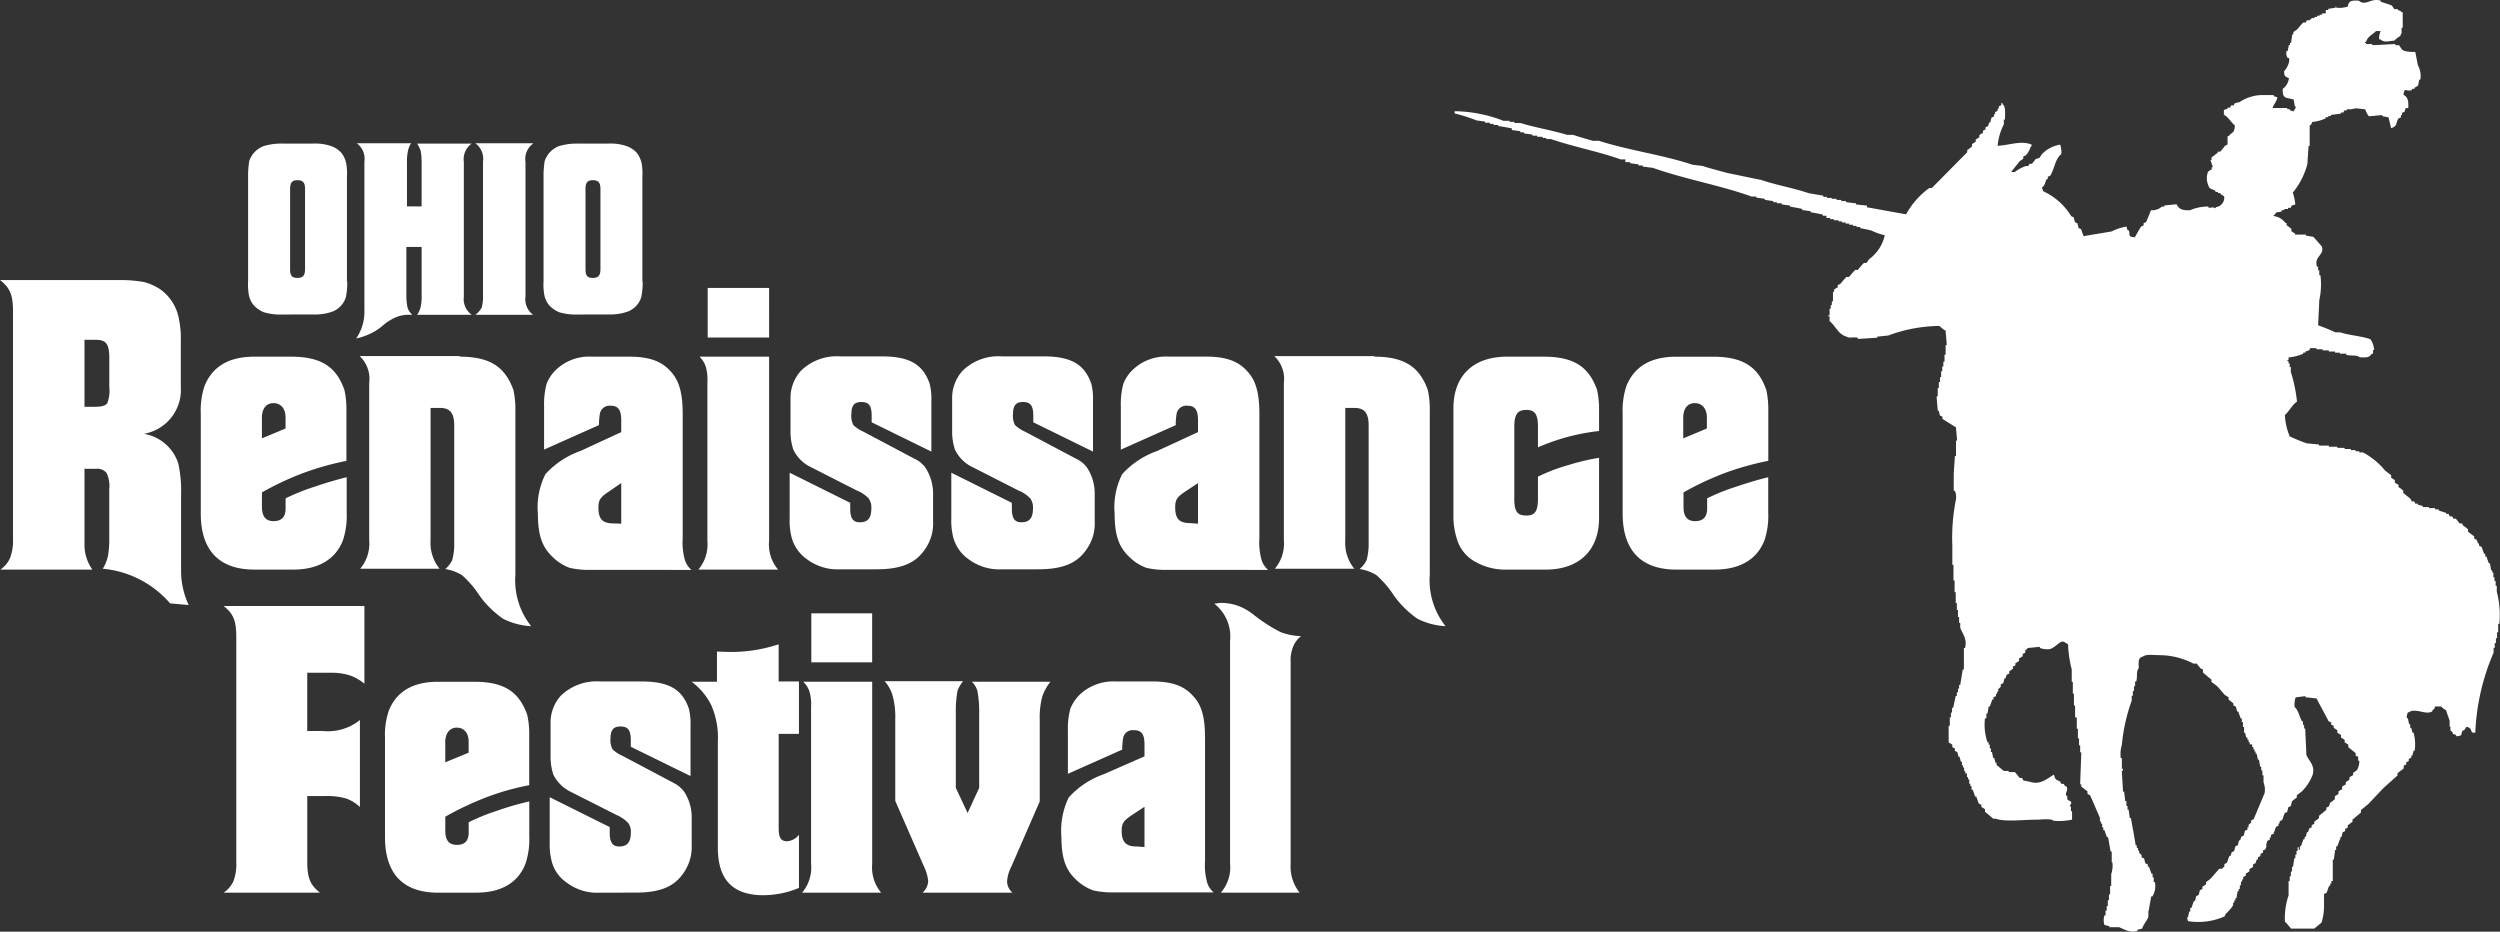 <svg xmlns="http://www.w3.org/2000/svg" width="250" height="93.17" viewBox="0 0 250 93.17">
  <rect x="0" y="0" width="250" height="93.17" fill="#333333" stroke="none"/>
  <g id="Group_787" data-name="Group 787" transform="translate(-841.953 -4173.03)">
    <path id="Path_196" data-name="Path 196" d="M424.759,15.659c.084.451.169.874.253,1.325a2.247,2.247,0,0,1,.253,1.437h-.113c-.028.2-.084.395-.113.592a2.572,2.572,0,0,1-.366.225v.113h-.253v.113c-.591.225-.732-.366-.845.479.451.254.507.592.479,1.325H423.8c-.028.113-.084.225-.113.366-.084.028-.169.085-.253.113v.225h-.113V22.2c-.085.028-.169.085-.253.113-.282.451-.085.789-.732.958-.084-.366-.169-.7-.253-1.071-.2-.028-.394-.085-.62-.113v-.113c-.451.028-.9.085-1.352.113a2.374,2.374,0,0,1-.366-.7c-.62-.028-.845-.169-1.352,0h-.479v.113h-.253a1.678,1.678,0,0,1-.113.225H417.3v.113c-.338.028-.648.085-.986.113v.113h-.253v.113H415.8v.113a3.805,3.805,0,0,1-1.352.366c-.085.338-.225.31-.253.366v2.029h-.113c-.028.592-.084,1.184-.113,1.8a7.5,7.5,0,0,1-1.464,2.875,5.368,5.368,0,0,1,.253,1.184c-.113.028-.253.085-.366.113a1.674,1.674,0,0,1-.113.225h-.253v.113h-.366v.113h-.253v.113c-.422.2-.451-.085-.732.366-.141.113-.028-.028-.113.113a1.706,1.706,0,0,1,1.211.7h.113v.225a3.077,3.077,0,0,1,.479.366v.225a2.571,2.571,0,0,0,.366.225v.113h1.1v.113c.253.028.479.085.732.113.282.31.563.648.845.958.31.874-.817.986-.479,2.029h.113V37.5h.113v.479h.113a7.313,7.313,0,0,1-.113,2.508c-.028.845-.085,1.663-.113,2.508a18.3,18.3,0,0,1,1.718.7h.479c.929.31,2.168.366,3.041.7a2.3,2.3,0,0,1,.366,1.071h-.113v.366h-.113c-.338.423-.451.366-1.211.366-.31-.282-.873-.113-1.352-.254v-.113h-.648V45.73h-.479v-.113h-.62V45.5h-.62v-.113h-.62v-.113h-.62a1.67,1.67,0,0,1-.113.225c-.113.028-.253.085-.366.113v.113h-.225v.113a4.655,4.655,0,0,1-1.464.366v.254h-.113v.113h.113V46.8h.113v.366h.113v.479a15.113,15.113,0,0,1,.62,2.987c-.451.254-.789.986-1.211,1.325A6.142,6.142,0,0,0,412.2,54.1a15.647,15.647,0,0,0,1.718.7c.394.028.817.085,1.211.113v.113h.986v.113h.845v.113h.732v.113h.62v.113h.479v.113h.366v.113h.366a7.254,7.254,0,0,1,2.2,1.8c.2.169.394.31.62.479v.254a2.569,2.569,0,0,0,.366.225v.254a2.574,2.574,0,0,0,.366.225v.225a3.071,3.071,0,0,1,.479.366v.225c.253.2.479.395.732.592.028.085.084.169.113.254h.253a1.663,1.663,0,0,0,.113.225h.253v.113c.169.028.338.085.479.113v.113h.62v.113h.62V61.4h.366v.113a7.273,7.273,0,0,0,.732.225v.113h.253c.028.085.084.169.113.254h.253a1.674,1.674,0,0,0,.113.225h.253c.113.169.253.31.366.479h.253a1.673,1.673,0,0,0,.113.225,3.078,3.078,0,0,1,.479.366v.225c.2.169.394.31.62.479v.225c.085.028.169.085.253.113.028.113.084.225.113.366h.113v.225c.085.028.169.085.253.113.085.225.169.479.253.7h.113v.254h.113c.085.225.169.479.253.7h.113c.028.254.084.479.113.7h.113v.225h.113v.479h.113v.366h.113v.479h.113v.592a9.044,9.044,0,0,1,.253,3.213h-.113v.845h-.113v.592h-.113v.479H432.7v.479h-.113v.479a22.462,22.462,0,0,0-1.831,8H430.5c-.282-.169,0-.423-.62-.592-.084.113-.169.254-.253.366h-.113c-.282.395.085.507-.62.592-.141-.2-.084-.169-.366-.225-.085-.366-.169-.225-.253-.366v-.366h-.084v-.592c-.113-.366-.253-.7-.366-1.071a1.549,1.549,0,0,1-.479-.366h-.62c-.084.282-.028.225-.253.366v.113c-.62.395-1.38-.225-2.2,0,0,0-.028.085-.253.113a1.166,1.166,0,0,0-.113.592h.113c.028.2.085.395.113.592h.113v.366h.113c.028.169.084.31.113.479h.113a4.65,4.65,0,0,1,.113,1.8h-.113c-.028.169-.085.31-.113.479h-.113v.225c-.085.028-.169.085-.253.113v.225c-.085.028-.169.085-.253.113v.225c-.085.028-.169.085-.253.113V87.3c-.2.169-.394.31-.62.479V88c-.479.451-.986.874-1.464,1.325l-1.464,1.55c-.253.2-.479.395-.732.592v.254c-.282.225-.563.479-.845.7v.225c-.169.113-.338.254-.479.366v.225c-.085.028-.169.085-.253.113v.225c-.085.028-.169.085-.253.113-.028.169-.085.31-.113.479h-.113V94.4h-.056c-.085.254-.169.479-.253.7h-.113v.366h-.113c-.028.31-.084.648-.113.958h-.113v2.142h-.141v.254h-.113v.225h-.113c-.084.225-.169.479-.253.7-.084.028-.169.085-.253.113v1.325a5.735,5.735,0,0,1-.253,1.55c-.253.2-.479.395-.732.592H412.34c-.2-.225-.394-.479-.62-.7a7.087,7.087,0,0,1,.366-2.621V98.572h.113v-.479h.113v-.479h.113v-.479h.113c.028-.282.085-.564.113-.845h.113v-.366h.113v-.366h.113V95.19h.113v.254h.113v-.366h.113c.084-.254.169-.479.253-.7h.113v-.225h.113c.028-.169.084-.31.113-.479h.113c.028-.113.084-.225.113-.366.084-.028.169-.085.253-.113v-.225c.084-.028.169-.085.253-.113v-.225c.169-.113.338-.254.479-.366v-.225c.254-.2.479-.395.732-.592v-.225c.085-.028.169-.085.253-.113.028-.113.085-.225.113-.366a3.077,3.077,0,0,0,.479-.366v-.282a2.564,2.564,0,0,1,.366-.225V89.61a2.57,2.57,0,0,1,.366-.225v-.254a2.572,2.572,0,0,1,.366-.225V88.68c.113-.085.253-.169.366-.254V88.2a2.572,2.572,0,0,1,.366-.225V87.75c.113-.085.253-.169.366-.254a1.672,1.672,0,0,0,.253-.958h-.113v-.395c-.085-.028-.169-.085-.253-.113v-.254c-.253-.2-.479-.395-.732-.592v-.254a2.57,2.57,0,0,0-.366-.225v-.254a2.576,2.576,0,0,0-.366-.225v-.254a2.569,2.569,0,0,0-.366-.225v-.254c-.113-.085-.253-.169-.366-.254v-.2c-.085-.028-.169-.085-.253-.113v-.225c-.085-.028-.169-.085-.253-.113-.394-.761-.817-1.522-1.211-2.283-.366-.028-.732-.085-1.1-.113v-.113c-.338.028-.648.085-.986.113a2.418,2.418,0,0,0-.113.958c.366.31.507.986.732,1.437h.113v.366h.113v.366h.113c.028.874.084,1.747.113,2.621.169.535.929,1.043.62,2.029a4.76,4.76,0,0,1-1.1,1.663c-.169.113-.338.254-.479.366v.225c-.169.113-.338.254-.479.366-.028.169-.084.31-.113.479-.085.028-.169.085-.253.113-.028.169-.085.31-.113.479-.085.028-.169.085-.253.113-.084.225-.169.479-.253.7-.084.028-.169.085-.253.113v.225h-.113v.225c-.085.028-.169.085-.253.113-.085.254-.169.479-.254.7-.084.028-.169.085-.253.113v.254H410.2v.225c-.085.028-.169.085-.253.113-.028.169-.084.31-.113.479h.056c-.028.113-.084.225-.113.366-.085.028-.169.085-.253.113v.225c-.085.028-.169.085-.253.113v.225c-.085.028-.169.085-.253.113v.225H408.9c-.028.113-.085.225-.113.366-.085.028-.169.085-.254.113v.254a2.574,2.574,0,0,1-.366.225v.225a2.576,2.576,0,0,1-.366.225v.225c-.085.028-.169.085-.253.113V98.4h-.113v.225h-.113v.366h-.113v.366H407.1v.225h-.113c-.028.225-.085.479-.113.7h-.113v.225h-.113v.225h-.113V101a4.157,4.157,0,0,1-.732.845c-.028.085-.085.169-.113.254a6.478,6.478,0,0,1-3.661.479c-.028-.113-.084-.254-.113-.366h.113c.028-.2.084-.395.113-.592h.113v-.366h.113c.085-.225.169-.479.253-.7h.113c.028-.169.084-.31.113-.479.085-.028.169-.085.253-.113.028-.169.085-.31.113-.479.085-.028.169-.085.253-.113v-.225c.113-.085.253-.169.366-.254v-.225a3.075,3.075,0,0,0,.479-.366c.282-.31.563-.648.845-.958h.253l.254-.225v-.254c.084-.028.169-.085.253-.113.084-.225.169-.479.253-.7h.113c.028-.113.084-.225.113-.366.084-.028.169-.085.253-.113.028-.169.084-.31.113-.479.085-.028.169-.085.253-.113.028-.169.085-.31.113-.479h.113c.028-.113.085-.225.113-.366.085-.028.169-.085.253-.113.028-.169.085-.31.113-.479.084-.028.169-.085.253-.113v-.225h.113v-.254l.253-.225v-.225c.085-.028.169-.085.253-.113l1.1-2.621a2.053,2.053,0,0,0-.113-1.071v-.7h-.113V87.5h-.113V87.13h-.113c-.028-.225-.085-.479-.113-.7h-.113c-.028-.2-.085-.395-.113-.592h-.113v-.225h-.113v-.225h-.113v-.225h-.113V84.9H408.2v-.225h-.113v-.225h-.113v-.225h-.113a2.953,2.953,0,0,1-.113-.479h-.113v-.592h-.113v-.479h-.113V82.31H407.3c-.085-.225-.169-.479-.253-.7h-.113c-.028-.169-.084-.31-.113-.479-.085-.028-.169-.085-.253-.113v-.225c-.169-.113-.338-.254-.479-.366V80.2a2.569,2.569,0,0,0-.366-.225c-.253-.282-.479-.564-.732-.845-.2-.169-.394-.31-.62-.479v-.225c-.282-.225-.563-.479-.845-.7v-.31c-.084-.028-.169-.085-.253-.113-.113-.169-.253-.31-.366-.479h-.338a7.4,7.4,0,0,0-3.408-.845c-.479,0-1.324-.113-1.577.113-.563.141-.507.507-.479,1.184-.282.31-.113.874-.253,1.325h-.113v.479h-.113v.479h-.113v.479H396.4v.479a17.962,17.962,0,0,0-.986,4.425,3.235,3.235,0,0,0-.113,1.325h.113v1.071h.113c.028.2-.113.2-.113.254.028.676.085,1.353.113,2.029h.113c.028.31.085.648.113.958h.113v.479h.113v.366h.113c.028.282.084.564.113.845h.113c.169.93.338,1.832.479,2.734h.113v.254h.113V95.5h.113v.225l.253.254V96.2c.084.028.169.085.253.113.028.169.085.31.113.479.084.028.169.085.253.113v.225h.113c.085.225.169.479.253.7h.113v.366h.113v.479h.113a1.966,1.966,0,0,1-.253,1.437h-.113l-.253,1.437h-.028v.592c-.141.423-.507.761-.62,1.184-.169.028-.338.085-.479.113v.113c-.732.254-1.436-.225-1.831-.366h-.986v-.113c-.169-.028-.338-.085-.479-.113a1.583,1.583,0,0,1,0-.958h.113v-.479h.113v-.451h.113v-.592h.113V99.9h.113v-.845h.113V97.867a2.57,2.57,0,0,0,.113-1.184H394.4V95.613h-.113l-.253-1.437h-.113c-.085-.225-.169-.479-.253-.7h-.113v-.282h-.113v-.366h-.113V92.6h-.113v-.366c-.338-.761-.648-1.522-.986-2.255-.084-.028-.169-.085-.253-.113V89.61c-.2-.169-.394-.31-.62-.479v-.225h-.113c.028-1.071.084-2.142.113-3.213h-.113v-.7h-.113v-.7h-.113v-.958h-.113V82.2h-.169V81.014h-.113V79.83h-.113V78.647H390.4v-1.24a11.7,11.7,0,0,1-.366-2.508c-.253-.141-.507-.395-.732-.225-.366.2-.676.592-1.1.7a2.165,2.165,0,0,1-.986-.113v-.113c-.394.028-.817.085-1.211.113-.084.141-.2.169-.253.254v.225c-.084.028-.169.085-.253.113v.225a2.567,2.567,0,0,1-.366.225v.254a2.572,2.572,0,0,1-.366.225v.225c-.085.028-.169.085-.253.113v.225c-.113.085-.253.169-.366.254v.225c-.084.028-.169.085-.253.113-.028.113-.084.225-.113.366h-.113c-.028.169-.084.31-.113.479-.085.028-.169.085-.253.113v.254l-.253.225v.254h-.113v.225h-.113v.225c-.084.028-.169.085-.253.113v.225h-.113c-.085.254-.169.479-.253.7h-.113c-.028.225-.084.479-.113.7h-.113v.479h-.141a5.425,5.425,0,0,0,.253,2.4h.113v.225h.113V85.3h.113v.366h.113c.028.2.084.395.113.592h.113c.028.169.084.31.113.479h.113v.225c.253.2.479.395.732.592h.479v.113h.62c.169.2.338.395.479.592h.253c.028.085.084.169.113.254.2.028.394.085.62.113,1.1.395,1.774-.338,2.45-.7.141.592.2.451.62.7a1.663,1.663,0,0,0,.113.225h.253a1.674,1.674,0,0,0,.113.225h.113c.282.423-.113.592,0,.958h.113V90.4a2.576,2.576,0,0,0,.366.225c.113.254-.141.338-.113.479h.113v.479h.113v.845a6.2,6.2,0,0,1-1.831.113c-.282-.254-1.211-.113-1.718-.113-1.324,0-3.21.254-4.14-.113v.028h-.169c-.282-.225-.563-.479-.845-.7v-.254a2.57,2.57,0,0,0-.366-.225v-.225c-.084-.028-.169-.085-.253-.113-.084-.225-.169-.479-.253-.7h-.113c-.085-.225-.169-.479-.254-.7h-.113v-.366h-.113v-.225h-.113V88.4h-.113v-.225h-.113v-.366h-.169v-.225h-.113v-.366h-.113v-.225h-.113v-.366h-.113c-.028-.169-.084-.31-.113-.479h-.113c-.028-.169-.084-.31-.113-.479-.084-.028-.169-.085-.253-.113V85.3c-.085-.028-.169-.085-.253-.113v-.254a2.571,2.571,0,0,0-.366-.225V83.043h.113V82.2h.113v-.479h.113V81.24h.113l.253-1.184h.113v-.366h.113v-.366h.113v-.366h.113c.084-.507.169-1.043.253-1.55h.113V75.265h.113c.253-.93-.31-1.522-.479-2.029v-.479h-.113v-.592h-.113v-.7h-.113v-.7H378.8V69.685h-.113V68.5h-.113v-1.55h-.113V65.035a19.589,19.589,0,0,1,.366-4.65,1.632,1.632,0,0,0-.113-.845H378.6V57.876c.028-.592.084-1.184.113-1.8h.113v-1.55h.113c-.028-.451-.084-.874-.113-1.325l-1.352-.845v-.225c-.085-.028-.169-.085-.253-.113-.028-.169-.085-.31-.113-.479H377c-.028-.479-.085-.958-.113-1.437H377v-.845h.113v-.592h.113v-.479h.113V47.59h.113V47.11h.113v-.479h.113v-.7h.113v-.958h.113c-.028-.479-.085-.958-.113-1.437a3.317,3.317,0,0,1-.62-.479,15.1,15.1,0,0,0-5.125.958c-.366.028-.732.085-1.1.113v.113c-.648.028-1.3.085-1.943.113v-.113c-.394-.113-.845.085-1.1-.113-.845-.2-1.126-1.1-1.718-1.55v-.479h-.113v-.113h.113v-.648h.113v-.366h.113V40.6h.113v-.958h.113v-.225a2.571,2.571,0,0,1,.366-.225v-.225c.084-.028.169-.085.253-.113.2-.225.394-.479.62-.7h.253c.2-.225.394-.479.62-.7H369c.2-.225.394-.479.62-.7h.253a4.11,4.11,0,0,0,.253-.366,3.99,3.99,0,0,0,1.577-2.4,6.369,6.369,0,0,1-1.352-.479c-.366-.085-.732-.169-1.1-.225V33.16h-.366v-.113h-.366v-.113h-.366v-.113h-.366v-.113h-.366V32.6h-.338v-.113h-.479v-.113h-.366v-.113h-.366v-.225h-.366V31.92c-.394-.085-.817-.169-1.211-.225v-.113c-.282-.028-.563-.085-.845-.113v-.113c-.394-.085-.817-.169-1.211-.225v-.113c-.282-.028-.563-.085-.845-.113v-.113h-.479V30.68h-.366v-.113c-.282-.028-.563-.085-.845-.113v-.113c-.282-.028-.563-.085-.845-.113v-.113h-.479c-3.126-1.127-6.731-1.747-9.885-2.875-.338-.028-.648-.085-.986-.113v-.113h-.422V26.9c-.282-.028-.563-.085-.845-.113v-.113h-.479V26.4h-.479c-2.2-.789-4.759-1.268-6.956-2.029h-.479v-.113h-.366v-.113h-.535v-.113h-.479v-.113c-.282-.028-.563-.085-.845-.113v-.113h-.366v-.113c-.282-.028-.563-.085-.845-.113V23.3c-.451-.085-.9-.169-1.352-.225v-.113h-.479v-.113h-.366v-.113h-.479V22.62c-.282-.028-.563-.085-.845-.113a16.7,16.7,0,0,0-2.2-.7v-.225a13.993,13.993,0,0,1,4.872.958h.62v.113h.479v.113h.62c1.436.451,3.21.733,4.647,1.184h.62c.563.2,1.38.423,1.943.592h.62c2.985.958,6.421,1.409,9.378,2.4.338.028.648.085.986.113.732.254,1.69.479,2.45.7,1.126.225,2.281.479,3.408.7,1.493.507,3.267.817,4.759,1.325.479.085.986.169,1.464.254v.113h.366v.113h.479v.085h.479v.113h.479v.113h.479v.113c.338.028.648.085.986.113v.113c.366.028.732.085,1.1.113v.169c1.3.225,2.591.479,3.914.7a7.966,7.966,0,0,1,2.309-2.621h.253c1.183-1.184,2.366-2.4,3.548-3.579v-.225a3.071,3.071,0,0,0,.479-.366v-.225a2.574,2.574,0,0,1,.366-.225v-.225a2.572,2.572,0,0,1,.366-.225v-.225a2.572,2.572,0,0,1,.366-.225v-.225c.084-.028.169-.085.253-.113v-.225c.084-.028.169-.085.253-.113.028-.113.084-.225.113-.366h.113c.028-.169.085-.31.113-.479.084-.028.169-.085.253-.113v-.225h.113v-.225c.085-.028.169-.085.253-.113v-.225h.113V21.1c.084-.028.169-.085.253-.113V20.76h.113v.113c.366.225.253.986.253,1.55h-.113V22.9a5.81,5.81,0,0,0-.62,2.142c1.211-.056,2.366-.564,3.408-.113-.056.254.028.113-.113.225a2.075,2.075,0,0,1-.479.845c-.084.028-.169.085-.253.113v.225c-.113.085-.254.169-.366.254-.282.366-.563.7-.845,1.071h.366a3.75,3.75,0,0,1,1.1-.592h.254a1.667,1.667,0,0,1,.113-.225h.253c.113-.169.253-.31.366-.479.113-.028.253-.085.366-.113a4.136,4.136,0,0,0,.253-.366,3.2,3.2,0,0,1,1.831-.958,2.419,2.419,0,0,1,.113.958c-.591.395-.7,1.522-1.1,2.142-.084.028-.169.085-.253.113v.225H387.9c-.2.366-.141.62-.479.845.028.113.085.225.113.366a6.414,6.414,0,0,1,2.816,2.508c.084.028.169.085.253.113.028.169.084.31.113.479.085.028.169.085.253.113.028.169.085.31.113.479.084.028.169.085.253.113.084.225.169.479.253.7.929-.169,1.859-.31,2.816-.479a4.7,4.7,0,0,1,1.464-.479c.028.113.084.225.113.366h.113c.225.535-.169.62.62.7.2-.366.394-.7.62-1.071.084-.028.169-.085.253-.113v-.225c.085-.028.169-.085.254-.113.169-.395.338-.789.479-1.184a1.464,1.464,0,0,0,1.1-.366h.253v-.113c.394-.028.817-.085,1.211-.113.253.479.535.62,1.352.592a4.407,4.407,0,0,1,1.831-.366v.113h.366v-.056c.113.028.253.085.366.113v-.113a.946.946,0,0,0,.845-1.071,2.576,2.576,0,0,0-.366-.225v-.113h-.254v-.113h-.253v-.113c-.394-.225-.591-.113-.732-.592a1.794,1.794,0,0,1,0-1.325,2.572,2.572,0,0,1,.366-.225v-.225h.113c-.085-.225-.169-.479-.253-.7h.113v-.254c.2-.169.394-.31.62-.479v-.113h.253c.169-.2.338-.395.479-.592.084-.028.169-.085.253-.113v-.845h.113c.366-.479.563-.225.62-1.071-.394-.31-.62-.817-1.1-1.071v-.479c.113-.028.253-.085.366-.113v-.113h.253a1.67,1.67,0,0,1,.113-.225h.253a1.678,1.678,0,0,1,.113-.225c.169-.028.338-.085.479-.113a4.157,4.157,0,0,1,2.309-.7h1.1v.113c.113.028.253.085.366.113-.085.479-.366.648-.479,1.071h1.464v.113h.253v.113c.113.028.253.085.366.113.113-.225.169-.2.253-.479h-.113c-.028-.225-.084-.479-.113-.7-.76-.254-1.126,0-1.1-1.071a1.534,1.534,0,0,0,.62-1.071c-.366-.169-.479-.169-.479-.7.169-.141.648-.9.479-1.325H412a.834.834,0,0,1-.113-.7H412c.028-.2.085-.395.113-.592h.113v-.225h.113c.028-.282.085-.564.113-.845h.113v-.225c.113-.085.253-.169.366-.254.2-.225.394-.479.62-.7h.253a1.667,1.667,0,0,1,.113-.225h.253l.253-.225h.253v-.113h.254v-.113h.253v-.113h.253V11.8h.366V11.46h.253v-.113c.253-.028.479-.085.732-.113v-.113c.169-.028-.056.085.113.113a2.639,2.639,0,0,0,1.1-.113c.113-.592.366-.62,1.1-.592.7.592,1.211-.31,2.2,0v.113c.366.113.732.225,1.1.366a4.142,4.142,0,0,1,.253.366h.366v.085c.31.169.141-.028.366.225h.113v1.55h-.113v.592s-.084-.028-.113.225a3.32,3.32,0,0,0-.62.479c-.563.028-.986.225-1.352-.113h-.113c-.141-.2.056-.761.113-.845h-.479c-.338.366-.817.507-.986,1.071h-.113v.113h.113v.113h.62v.113c.76-.028,1.549-.085,2.309-.113v.113h.366c.085.113.169.254.253.366.169.282.788.31,1.38.31" transform="translate(658.726 4162.567)" fill="#fff" fill-rule="evenodd"/>
    <path id="Union_38" data-name="Union 38" d="M11.631,16.672V1.831A1.924,1.924,0,0,0,10.87,0h5.435A2.144,2.144,0,0,0,16,.7a5.01,5.01,0,0,0-.113,1.239V6.309h1.465V1.971A6.365,6.365,0,0,0,17.263.788,2.7,2.7,0,0,0,16.9.028h5.463a1.909,1.909,0,0,0-.789,1.83V15.32a1.937,1.937,0,0,0,.789,1.83H16.9a2.28,2.28,0,0,0,.338-.7,5.023,5.023,0,0,0,.113-1.24V10.363H15.827v4.844a6.064,6.064,0,0,0,.113,1.211,1.745,1.745,0,0,0,.479.732h-.31a3.071,3.071,0,0,0-1.267.226,4.812,4.812,0,0,0-1.3.788,5.3,5.3,0,0,1-1.211.816,6.094,6.094,0,0,1-1.521.535A4.723,4.723,0,0,0,11.631,16.672Zm11.1.479a2.364,2.364,0,0,0,.619-.7,3.644,3.644,0,0,0,.141-1.127V1.831A1.924,1.924,0,0,0,22.727,0H28.5V.028a1.9,1.9,0,0,0-.761,1.83V15.32a1.923,1.923,0,0,0,.761,1.83Zm10.223-.028a5.8,5.8,0,0,1-1.831-.225,2.8,2.8,0,0,1-1.042-.733,2.33,2.33,0,0,1-.451-.957,5.785,5.785,0,0,1-.084-1.409V3.323a9.139,9.139,0,0,1,.113-1.549A2.431,2.431,0,0,1,31.09.282,6.287,6.287,0,0,1,32.95.028h3.069a4.973,4.973,0,0,1,1.83.253,2.452,2.452,0,0,1,1.042.7,2.756,2.756,0,0,1,.45.958,5.624,5.624,0,0,1,.085,1.38v10.5h.028a6.785,6.785,0,0,1-.141,1.577,2.255,2.255,0,0,1-1.436,1.465,5.343,5.343,0,0,1-1.859.253Zm.788-12.559v8.026c0,.675.2.873.732.873s.761-.225.761-.873V4.563c0-.648-.226-.873-.761-.873C33.963,3.69,33.738,3.915,33.738,4.563ZM3.408,17.122a5.8,5.8,0,0,1-1.83-.225,2.794,2.794,0,0,1-1.042-.733,2.33,2.33,0,0,1-.45-.957A5.769,5.769,0,0,1,0,13.8V3.323A9.145,9.145,0,0,1,.113,1.775,2.43,2.43,0,0,1,1.549.282,6.142,6.142,0,0,1,3.408.028h3.07a4.974,4.974,0,0,1,1.83.253,2.458,2.458,0,0,1,1.042.7,2.769,2.769,0,0,1,.45.958,5.608,5.608,0,0,1,.085,1.38v10.5h.028A6.782,6.782,0,0,1,9.772,15.4a2.255,2.255,0,0,1-1.436,1.465,5.34,5.34,0,0,1-1.858.253ZM4.2,4.563v8.026c0,.675.2.873.733.873s.761-.225.761-.873V4.563c0-.648-.226-.873-.761-.873C4.421,3.69,4.2,3.915,4.2,4.563Z" transform="translate(866.763 4187.359)" fill="#fff"/>
    <path id="Union_36" data-name="Union 36" d="M50.325,33.878A9.647,9.647,0,0,1,47.987,31.6a10.324,10.324,0,0,0-1.774-2.084,4.521,4.521,0,0,0-1.69-.619,2.635,2.635,0,0,0,.7-.9,5.965,5.965,0,0,0,.2-1.633V14.531c0-1.268-.45-1.746-1.408-1.746h-.958V25.993a4.119,4.119,0,0,0,.9,2.872H36.019a3.911,3.911,0,0,0,.9-2.872V10.279A3.105,3.105,0,0,0,35.962,7.6H45.988V7.66c3.069,0,4.534,1.07,5.351,3.323a8.887,8.887,0,0,1,.2,2.027V29.457a7.375,7.375,0,0,0,1.577,5.154A7.087,7.087,0,0,1,50.325,33.878Zm91.44,0a9.658,9.658,0,0,1-2.337-2.282,10.313,10.313,0,0,0-1.774-2.083,4.516,4.516,0,0,0-1.69-.62,2.629,2.629,0,0,0,.7-.9,6,6,0,0,0,.2-1.632V14.531c0-1.268-.451-1.746-1.409-1.746h-.928V25.993a4.124,4.124,0,0,0,.9,2.873h-7.941a3.914,3.914,0,0,0,.9-2.873V10.279a3.106,3.106,0,0,0-.958-2.676h10v.056c3.071,0,4.534,1.071,5.351,3.323a8.846,8.846,0,0,1,.2,2.029V29.456a7.373,7.373,0,0,0,1.577,5.153A7.079,7.079,0,0,1,141.765,33.878ZM17.01,32.329a10.1,10.1,0,0,0-6.731-3.464,4.1,4.1,0,0,0,.535-1.352,11.03,11.03,0,0,0,.113-1.859V20.9a2.976,2.976,0,0,0-.282-1.633,1.252,1.252,0,0,0-1.07-.395H8.449v7.52a4.266,4.266,0,0,0,.788,2.562H.029a2.709,2.709,0,0,0,.985-1.182A4.89,4.89,0,0,0,1.3,25.852V3.1C1.3,1.436.958.732,0,0H12.025a12.871,12.871,0,0,1,2.393.2,5.531,5.531,0,0,1,1.662.761A4.647,4.647,0,0,1,17.911,4a8.71,8.71,0,0,1,.169,2v4.674a4.462,4.462,0,0,1-3.689,4.7,4.362,4.362,0,0,1,3.435,2.957,12.629,12.629,0,0,1,.282,3.126v7.8a8.165,8.165,0,0,0,.761,3.238ZM8.449,12.672H9.49c.676,0,1.071-.112,1.24-.366a3.516,3.516,0,0,0,.2-1.634V7.8c0-1.493-.366-1.831-1.408-1.831H8.449Zm108.14,16.306a8.193,8.193,0,0,1-1.943-.2,4.7,4.7,0,0,1-1.69-1.07c-.986-.93-1.492-2.028-1.492-4.337a7.35,7.35,0,0,1,.76-3.971,8.613,8.613,0,0,1,3.492-2.309l4.084-1.887V14c0-1.1-.367-1.436-1.071-1.436a.985.985,0,0,0-1.07.817,6.612,6.612,0,0,0-.085,1.126l-5.491,2.45V12.644a7.954,7.954,0,0,1,.254-2.281,3.917,3.917,0,0,1,.957-1.409,4.786,4.786,0,0,1,3.577-1.3h3.746c2.028,0,3.238.479,4.111,1.465.873.929,1.211,2.2,1.211,4.28V25.8a6.577,6.577,0,0,0,.168,2,2.229,2.229,0,0,0,.7,1.183Zm1.888-7.8c-.789.535-.958.816-.958,1.549,0,1.182.45,1.577,1.492,1.577l.789.057V20.3Zm-59.562,7.8a8.2,8.2,0,0,1-1.943-.2,4.7,4.7,0,0,1-1.69-1.07c-.985-.93-1.493-2.028-1.493-4.337a7.347,7.347,0,0,1,.76-3.971,8.609,8.609,0,0,1,3.492-2.309l4.084-1.887V14c0-1.1-.366-1.436-1.07-1.436a.986.986,0,0,0-1.071.817A6.621,6.621,0,0,0,59.9,14.5l-5.491,2.45V12.644a7.944,7.944,0,0,1,.254-2.281,3.9,3.9,0,0,1,.958-1.409A4.783,4.783,0,0,1,59.2,7.66h3.746c2.028,0,3.238.479,4.112,1.465.873.929,1.211,2.2,1.211,4.28V25.8a6.538,6.538,0,0,0,.169,2,2.222,2.222,0,0,0,.7,1.183ZM60.8,21.206c-.789.535-.958.817-.958,1.549,0,1.183.451,1.577,1.493,1.577l.789.028V20.3Zm9.04,7.744a3.909,3.909,0,0,0,.9-2.872V10.194a4.525,4.525,0,0,0-.168-1.549,2.445,2.445,0,0,0-.62-.986H76.91V26.077a3.863,3.863,0,0,0,.9,2.872Zm-44.411,0c-3.661,0-5.351-2.083-5.351-5.6v-10a7.781,7.781,0,0,1,.366-2.731C21.206,8.7,22.811,7.66,25.43,7.66h3.661c3.041,0,4.535,1.014,5.351,3.323a8.84,8.84,0,0,1,.2,2.027v5.07a28.194,28.194,0,0,0-4.309,1.211,28.974,28.974,0,0,0-4.139,1.943V22.67c0,1.014.422,1.436,1.155,1.436.788,0,1.211-.394,1.211-1.267V21.825A21.026,21.026,0,0,1,31.344,20.7c1.155-.394,2.282-.732,3.324-.985v3.548a7.789,7.789,0,0,1-.366,2.731c-.7,1.859-2.366,2.957-4.985,2.957ZM26.191,13.8v2.027l2.365-.985v-1.1c0-.93-.507-1.436-1.211-1.436C26.669,12.307,26.191,12.785,26.191,13.8Zm141.426,15.15c-3.661,0-5.351-2.083-5.351-5.6v-10a7.787,7.787,0,0,1,.366-2.732c.761-1.914,2.367-2.956,4.985-2.956h3.661c3.043,0,4.536,1.014,5.352,3.322a8.944,8.944,0,0,1,.2,2.028v5.068H176.8a28.451,28.451,0,0,0-4.309,1.211,28.825,28.825,0,0,0-4.141,1.944V22.67c0,1.014.422,1.437,1.155,1.437.789,0,1.21-.395,1.21-1.268V21.826A19.441,19.441,0,0,1,173.5,20.7c1.154-.394,2.28-.733,3.323-.986v3.548a7.787,7.787,0,0,1-.366,2.732c-.705,1.859-2.367,2.956-4.985,2.956Zm.706-15.149v2.027l2.365-.986v-1.1c0-.929-.508-1.436-1.211-1.436C168.8,12.307,168.322,12.786,168.322,13.8Zm-17.63,15.149a6.05,6.05,0,0,1-3.126-.759,3.814,3.814,0,0,1-1.775-2,7.515,7.515,0,0,1-.449-2.395V12.813c0-3.209,1.942-5.153,5.35-5.153h3.662c3.041,0,4.533,1.014,5.351,3.322a8.869,8.869,0,0,1,.2,2.028v2.083a20.955,20.955,0,0,0-6.111,1.634V14.645c0-1.3-.366-1.662-1.153-1.662-.817,0-1.212.365-1.212,1.662v7.237c0,1.351.366,1.661,1.212,1.661.787,0,1.153-.337,1.153-1.661V19.657a18.173,18.173,0,0,1,3.126-1.183,21.661,21.661,0,0,1,2.985-.7V23.8c0,3.184-1.944,5.153-5.351,5.153ZM100.2,28.922a5.116,5.116,0,0,1-3.352-1.014A3.9,3.9,0,0,1,95.3,25.627a6.869,6.869,0,0,1-.169-1.8V19.263l6.054,3.013v.563c0,1.071.338,1.38.958,1.38.761,0,1.155-.367,1.155-1.38a1.59,1.59,0,0,0-.253-.986,3.365,3.365,0,0,0-1.211-.817l-4.647-2.365a3.694,3.694,0,0,1-1.69-1.718,5.633,5.633,0,0,1-.282-1.718V11.884a4.04,4.04,0,0,1,1.043-2.815A5.106,5.106,0,0,1,100.2,7.632h4.2c2.957,0,4.111.986,4.731,2.731a6.292,6.292,0,0,1,.169,1.718V17.15l-5.97-2.928v-.648c0-1.1-.338-1.38-1.042-1.38-.676,0-.986.338-.986,1.182a1.962,1.962,0,0,0,.2,1.127,3.483,3.483,0,0,0,.986.648l5.154,2.732a2.767,2.767,0,0,1,1.042.844,4.729,4.729,0,0,1,.788,2.591v2.844a4.382,4.382,0,0,1-.535,2.31c-.958,1.746-2.45,2.45-5.154,2.45Zm-16.165,0a5.116,5.116,0,0,1-3.351-1.014,3.9,3.9,0,0,1-1.549-2.281,6.88,6.88,0,0,1-.169-1.8V19.263l6.055,3.013v.563c0,1.071.338,1.38.958,1.38.76,0,1.155-.367,1.155-1.38a1.6,1.6,0,0,0-.253-.986,3.365,3.365,0,0,0-1.211-.817l-4.647-2.365a3.689,3.689,0,0,1-1.689-1.718,5.626,5.626,0,0,1-.282-1.718V11.884a4.04,4.04,0,0,1,1.043-2.815,5.1,5.1,0,0,1,3.942-1.436h4.2c2.956,0,4.111.986,4.731,2.731a6.312,6.312,0,0,1,.169,1.718V17.15l-5.97-2.928v-.648c0-1.1-.338-1.38-1.042-1.38-.676,0-.986.338-.986,1.182a1.959,1.959,0,0,0,.2,1.127,3.481,3.481,0,0,0,.986.648l5.153,2.732a2.76,2.76,0,0,1,1.042.844,4.73,4.73,0,0,1,.789,2.591v2.844a4.382,4.382,0,0,1-.535,2.31c-.958,1.746-2.45,2.45-5.153,2.45ZM70.77,5.745V.788h6.14V5.745Z" transform="translate(841.953 4201.038)" fill="#fff"/>
    <path id="Union_37" data-name="Union 37" d="M49.423,24.473V13.912a8.115,8.115,0,0,0-.648-3.661A6.47,6.47,0,0,0,46.8,7.886h2.535V4.872c.423,0,.816.029,1.1.029a15.019,15.019,0,0,0,5.07-.761V7.858h2.028V13.1H55.506v9.434c0,1.042.281,1.3.873,1.3a1.635,1.635,0,0,0,1.155-.648V28.5a9.2,9.2,0,0,1-3.548.732C51.029,29.232,49.423,27.8,49.423,24.473Zm20.5,4.506v-.028a1.618,1.618,0,0,0,.535-1.127,4.388,4.388,0,0,0-.423-1.464L67.165,19.8V11.631a8.034,8.034,0,0,0-.253-2.309,3.556,3.556,0,0,0-.816-1.493h7.857a3.281,3.281,0,0,0-.563.957,11.072,11.072,0,0,0-.169,2.14V18.5L74.4,21.009,75.557,18.5v-7.52a11.539,11.539,0,0,0-.169-2.14,2.05,2.05,0,0,0-.563-.957h7.857a4.861,4.861,0,0,0-.816,1.493,8.048,8.048,0,0,0-.253,2.309v8.167l-2.844,6.533a3.67,3.67,0,0,0-.423,1.493,1.56,1.56,0,0,0,.536,1.1Zm-32.3,0A5.029,5.029,0,0,1,34.3,27.965a3.67,3.67,0,0,1-1.521-2.253,6.639,6.639,0,0,1-.169-1.775V19.432l6,2.985v.564c0,1.042.338,1.38.958,1.38.732,0,1.154-.366,1.154-1.38a1.443,1.443,0,0,0-.253-.957,3.423,3.423,0,0,0-1.183-.817l-4.619-2.337a3.768,3.768,0,0,1-1.689-1.689,5.6,5.6,0,0,1-.281-1.69V12.054a3.971,3.971,0,0,1,1.042-2.789,5.133,5.133,0,0,1,3.915-1.407h4.167c2.93,0,4.084.957,4.7,2.7a6.192,6.192,0,0,1,.17,1.689v5.041h-.057l-5.914-2.9v-.648c0-1.1-.338-1.38-1.042-1.38-.648,0-.986.309-.986,1.155a2.007,2.007,0,0,0,.2,1.126,3.432,3.432,0,0,0,.985.648l5.1,2.7a3.009,3.009,0,0,1,1.043.845,4.6,4.6,0,0,1,.788,2.591v2.816a4.453,4.453,0,0,1-.535,2.309c-.958,1.746-2.422,2.422-5.1,2.422Zm62.124,0V28.95a3.866,3.866,0,0,0,.9-2.873V3.8A4.157,4.157,0,0,0,99.072.084C99.354.056,99.579,0,99.72,0a5.206,5.206,0,0,1,1.774.31,5.851,5.851,0,0,1,1.577.929,15.142,15.142,0,0,0,2.647,1.689,6.177,6.177,0,0,0,2.028.394,2.548,2.548,0,0,0-.788,1.042,3.642,3.642,0,0,0-.254,1.578V26.106a4.172,4.172,0,0,0,.9,2.873Zm-41.9,0a3.867,3.867,0,0,0,.9-2.873V10.364a4.424,4.424,0,0,0-.169-1.521,2.335,2.335,0,0,0-.62-.957h6.9v18.22a3.911,3.911,0,0,0,.9,2.873Zm-36.413,0c-3.633,0-5.295-2.056-5.295-5.548V13.517a7.693,7.693,0,0,1,.367-2.7c.732-1.886,2.337-2.929,4.928-2.929h3.633c3.013,0,4.478,1.015,5.294,3.3a8.817,8.817,0,0,1,.2,2.028v5.013a25.072,25.072,0,0,0-4.28,1.21,29.886,29.886,0,0,0-4.112,1.944v1.407c0,1.014.422,1.409,1.155,1.409.789,0,1.182-.394,1.182-1.239V21.938a20.259,20.259,0,0,1,2.76-1.126,29.9,29.9,0,0,1,3.3-.958v3.492a7.7,7.7,0,0,1-.367,2.7c-.7,1.859-2.337,2.929-4.929,2.929Zm.732-15.01V15.94l2.337-.958v-1.1c0-.93-.507-1.408-1.182-1.408C22.67,12.476,22.163,12.954,22.163,13.968ZM0,28.978a2.816,2.816,0,0,0,.985-1.154,4.75,4.75,0,0,0,.282-1.887V3.38C1.267,1.718.929,1.043,0,.31H14.08V8.083a4.7,4.7,0,0,0-1.493-.845,6.33,6.33,0,0,0-1.971-.253H8.364v5.829H9.941a5.113,5.113,0,0,0,3.689-1.1v8.7a3.874,3.874,0,0,0-1.352-.845,6.946,6.946,0,0,0-2.112-.254h-1.8v6.59c0,1.661.338,2.337,1.267,3.07Zm88.906-.028a8.422,8.422,0,0,1-1.943-.2,4.882,4.882,0,0,1-1.689-1.042c-.986-.929-1.493-2-1.493-4.309a7.556,7.556,0,0,1,.732-3.942,8.461,8.461,0,0,1,3.464-2.309l4.111-1.8V14.137c0-1.1-.366-1.407-1.07-1.407a.965.965,0,0,0-1.071.816,6.606,6.606,0,0,0-.084,1.126l-5.435,2.421v-4.28a7.739,7.739,0,0,1,.253-2.253,4.2,4.2,0,0,1,.957-1.408,4.877,4.877,0,0,1,3.549-1.295h3.689c2.027,0,3.21.478,4.083,1.464.874.929,1.183,2.168,1.183,4.224V25.825a6.339,6.339,0,0,0,.169,1.971,2.038,2.038,0,0,0,.7,1.154Zm1.859-7.688c-.789.535-.958.816-.958,1.521,0,1.154.451,1.577,1.493,1.577l.788.056V20.389ZM64.856,7.886Zm0-.029v.029ZM58.772,5.943v-4.9h6.083v4.9Z" transform="translate(864.314 4233.319)" fill="#fff"/>
  </g>
</svg>
